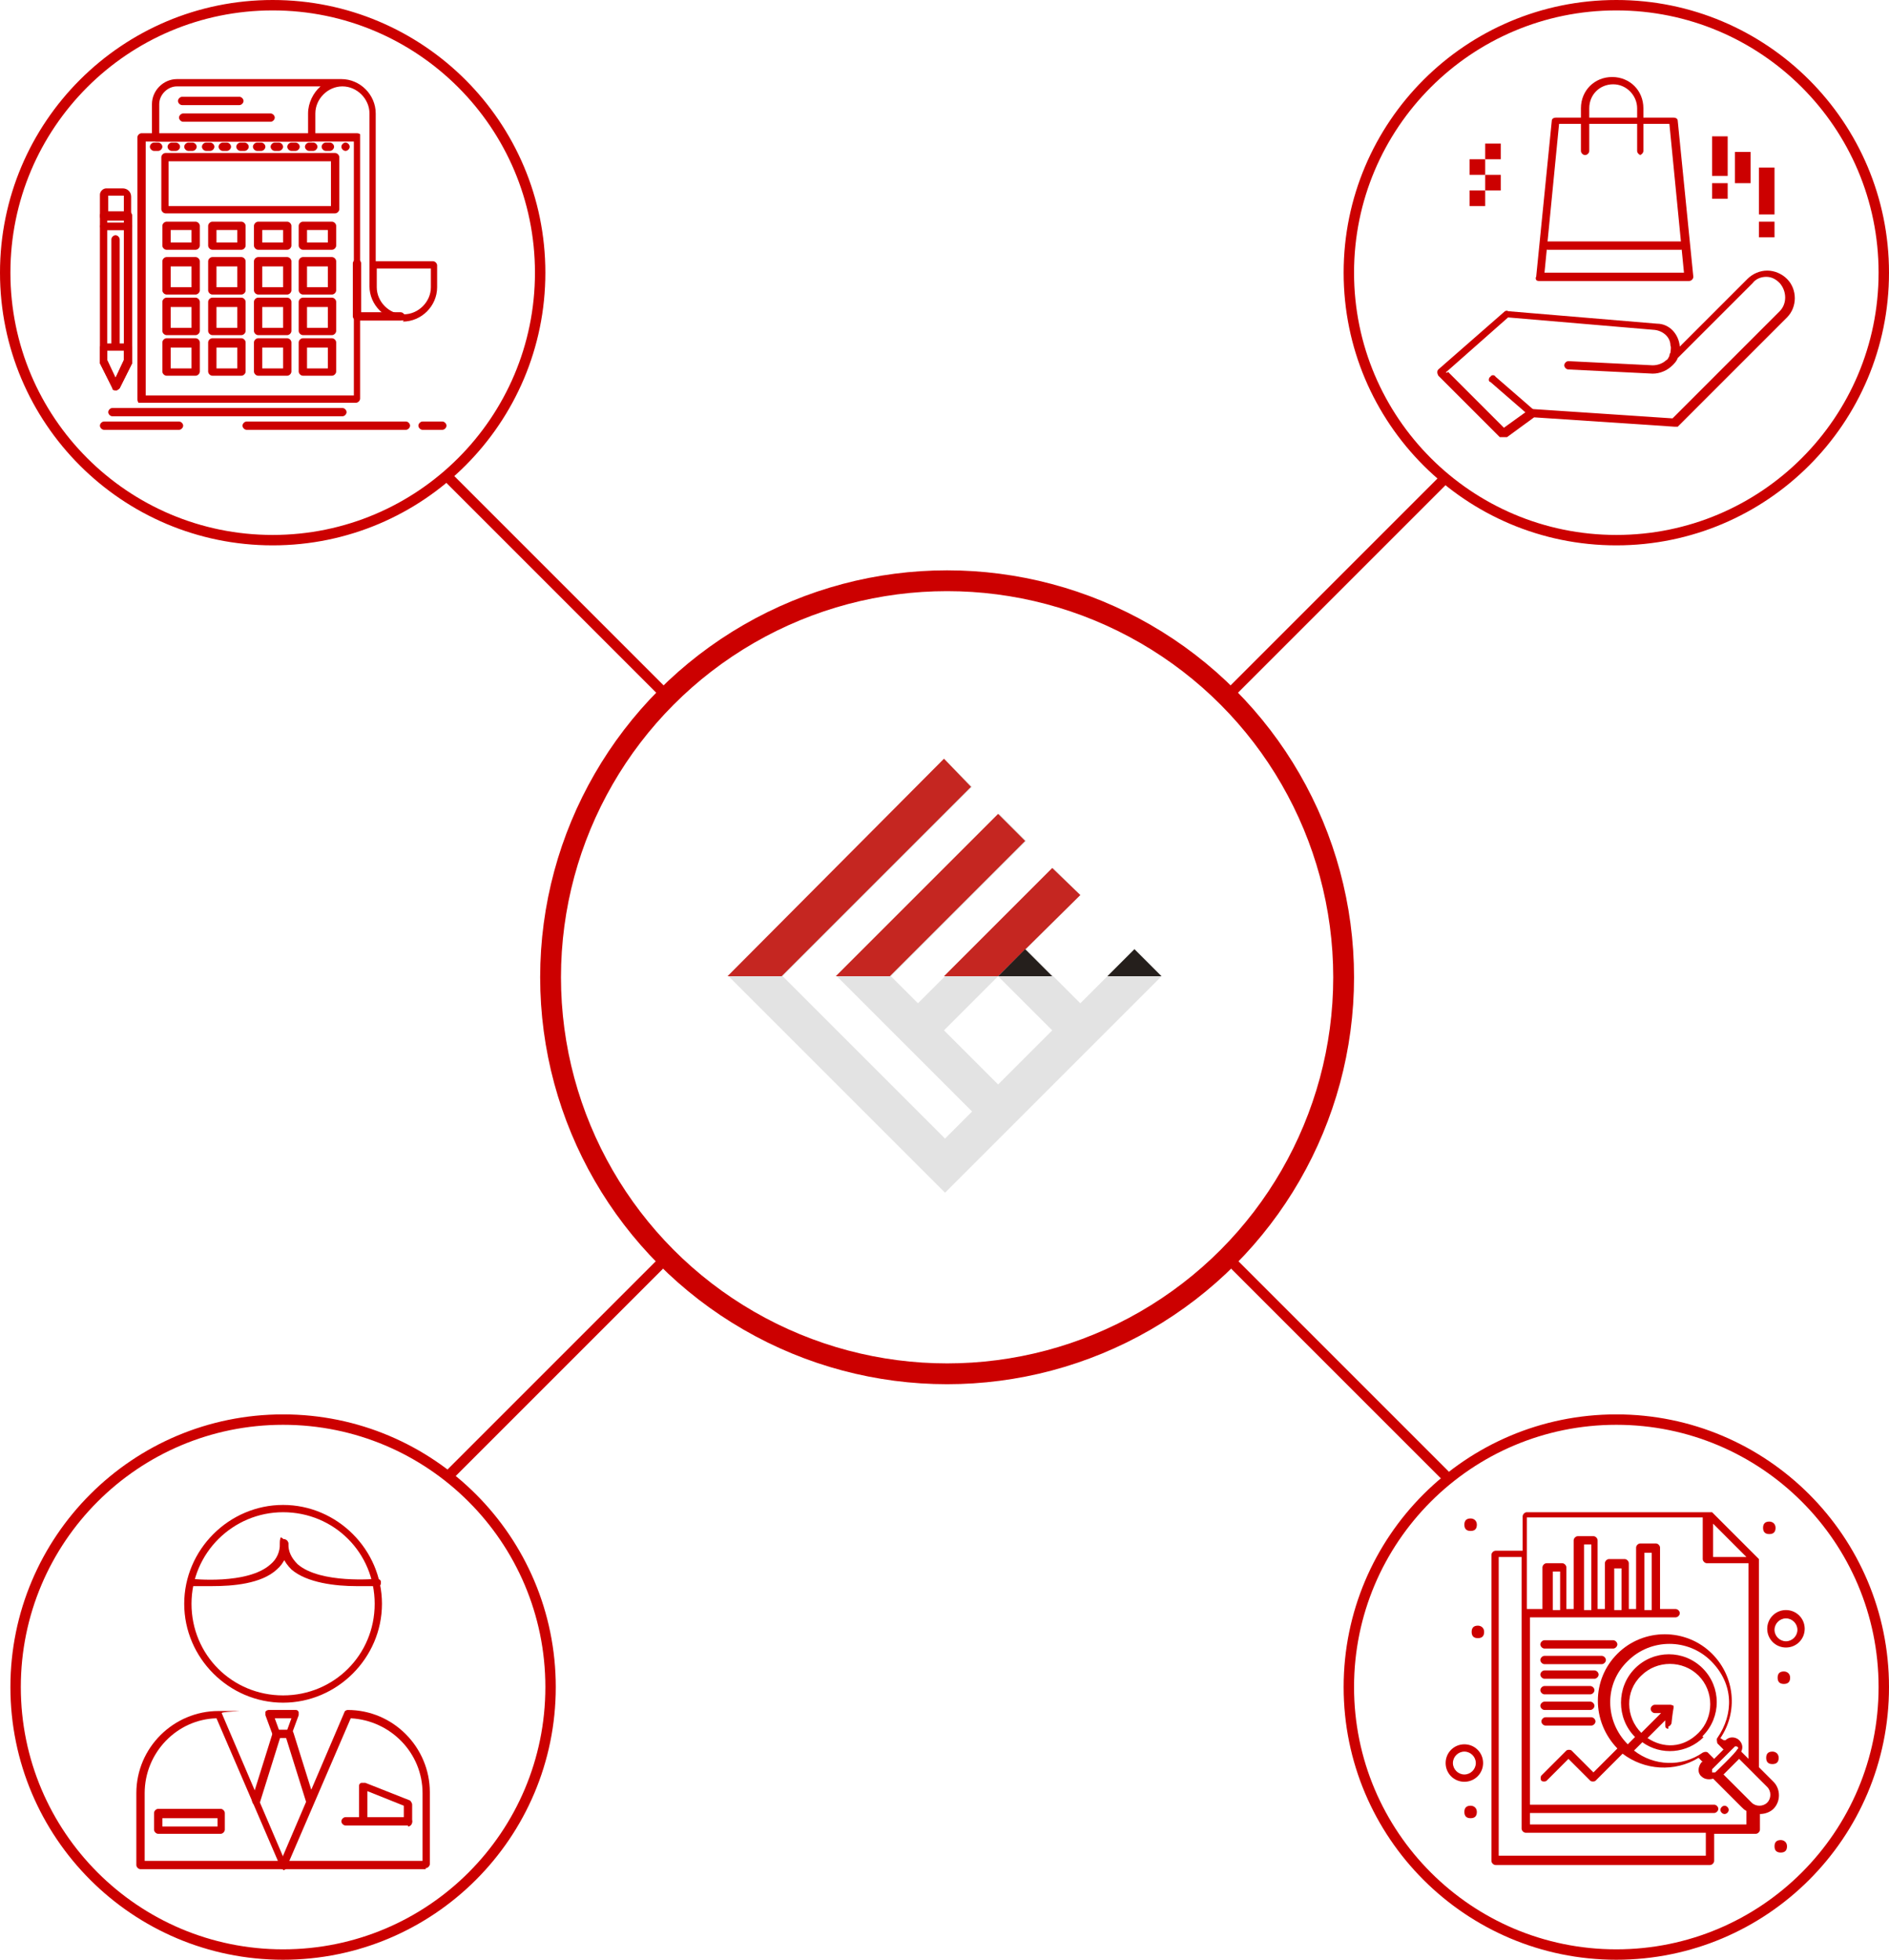 <?xml version="1.0" encoding="UTF-8"?>
<svg xmlns="http://www.w3.org/2000/svg" version="1.1" viewBox="0 0 181.5 188.3">
  <defs>
    <style>
      .cls-1 {
        fill: #e3e3e3;
      }

      .cls-2, .cls-3 {
        fill: none;
        stroke: #c00;
        stroke-miterlimit: 10;
      }

      .cls-4 {
        fill: #c52621;
      }

      .cls-5 {
        fill: #c00;
      }

      .cls-6 {
        fill: #251f1c;
      }

      .cls-3 {
        stroke-width: 2px;
      }
    </style>
  </defs>
  <!-- Generator: Adobe Illustrator 28.6.0, SVG Export Plug-In . SVG Version: 1.2.0 Build 709)  -->
  <g>
    <g id="_レイヤー_1" data-name="レイヤー_1">
      <g>
        <g>
          <rect class="cls-5" x="141.2" y="18.3" width="1.5" height="1.5"/>
          <rect class="cls-5" x="142.7" y="16.8" width="1.5" height="1.5"/>
          <rect class="cls-5" x="141.2" y="15.3" width="1.5" height="1.5"/>
          <rect class="cls-5" x="142.7" y="13.8" width="1.5" height="1.5"/>
          <path class="cls-5" d="M144.4,42s-.2,0-.3,0l-5.9-5.9s-.1-.2-.1-.3,0-.2.1-.3l6.4-5.6s.2-.1.3,0l14.3,1.2c1.2,0,2.1,1,2.2,2.2l6.5-6.5c.5-.5,1.2-.8,1.9-.8s1.4.3,1.9.8c1,1,1,2.7,0,3.7l-10.5,10.5s-.2,0-.3,0l-13.5-.9-2.6,1.9h-.4ZM139.1,35.7l5.4,5.4,2.5-1.8h.2l13.5.9,10.3-10.3c.7-.7.7-1.9,0-2.7-.4-.4-.8-.6-1.3-.6s-1,.2-1.3.6l-7.2,7.2c-.1.3-.3.5-.5.7-.5.5-1.2.8-1.9.8l-8.1-.4c-.2,0-.4-.2-.4-.4s.2-.4.4-.4l8.1.4c.5,0,1-.2,1.3-.5.1,0,.2-.2.3-.4,0,0,0-.2.1-.3h0c0-.2.1-.5,0-.7,0-.8-.7-1.4-1.5-1.5l-14.1-1.2-6,5.3h.2Z"/>
          <path class="cls-5" d="M147.2,40h-.2l-3.8-3.3c-.2,0-.2-.4,0-.5.1-.2.4-.2.5,0l3.8,3.3c.2,0,.2.4,0,.5,0,0-.2,0-.3,0h0Z"/>
          <path class="cls-5" d="M162.2,27h-14.3c-.1,0-.2,0-.3-.1,0,0-.1-.2,0-.3l1.5-15c0-.2.2-.3.4-.3h11.3c.2,0,.4.1.4.3l1.5,15h0c0,.2-.2.4-.4.4h0ZM148.3,26.2h13.5l-1.4-14.3h-10.6l-1.4,14.3h-.1Z"/>
          <path class="cls-5" d="M157.7,14.9c-.2,0-.4-.2-.4-.4v-4.1c0-1.2-1-2.3-2.3-2.3s-2.3,1-2.3,2.3v4.1c0,.2-.2.4-.4.4s-.4-.2-.4-.4v-4.1c0-1.7,1.3-3,3-3s3,1.3,3,3v4.1c0,.2-.2.4-.4.4h.2Z"/>
          <path class="cls-5" d="M161.5,24h-12.8c-.2,0-.4-.2-.4-.4s.2-.4.4-.4h12.8c.2,0,.4.2.4.4s-.2.4-.4.4Z"/>
          <rect class="cls-5" x="164.5" y="17.6" width="1.5" height="1.5"/>
          <rect class="cls-5" x="169" y="21.3" width="1.5" height="1.5"/>
          <rect class="cls-5" x="166.7" y="14.6" width="1.5" height="3"/>
          <rect class="cls-5" x="169" y="16.1" width="1.5" height="4.5"/>
          <rect class="cls-5" x="164.5" y="13.1" width="1.5" height="3.8"/>
        </g>
        <g>
          <path class="cls-5" d="M170.3,171.1l-1.3-1.3c0-20.9,0-19.9,0-20h0s.2.2-4.5-4.5h-17.8c-.2,0-.4.2-.4.4v3.3h-2.6c-.2,0-.4.2-.4.4v29.4c0,.2.2.4.4.4h20.6c.2,0,.4-.2.4-.4v-2.6h4c.2,0,.4-.2.4-.4v-1.5c.5,0,1-.2,1.3-.5.7-.7.7-1.9,0-2.6h0ZM164.6,146.4l3.2,3.2h-3.2v-3.2ZM163.9,178.3h-19.9v-28.7h2.2v26.1c0,.2.2.4.4.4h17.3v2.2ZM168.3,175.3h-21.3v-1.1h17.7c.2,0,.4-.2.4-.4s-.2-.4-.4-.4h-17.7v-18h14c.2,0,.4-.2.4-.4s-.2-.4-.4-.4h-1.5v-5.9c0-.2-.2-.4-.4-.4h-1.5c-.2,0-.4.2-.4.4v5.9h-.7v-4.4c0-.2-.2-.4-.4-.4h-1.5c-.2,0-.4.2-.4.4v4.4h-.7v-6.6c0-.2-.2-.4-.4-.4h-1.5c-.2,0-.4.2-.4.4v6.6h-.7v-4c0-.2-.2-.4-.4-.4h-1.5c-.2,0-.4.2-.4.4v4h-1.5v-8.8h16.9v4c0,.2.2.4.4.4h4v18.8l-.7-.7c.2-.4.1-.8-.2-1.1s-.9-.4-1.3,0h-.1c0,.1-.4-.2-.4-.2,1.7-2.5,1.4-5.9-.8-8.1-2.5-2.5-6.6-2.5-9.1,0s-2.5,6.5,0,9.1l-2.3,2.3-2.1-2.1c-.1-.1-.4-.1-.5,0l-2.4,2.4c-.1.1-.1.4,0,.5s.4.1.5,0l2.1-2.1,2.1,2.1c.1.1.4.1.5,0l2.6-2.6c2.1,1.6,5,1.8,7.3.4l.4.4h-.1c-.4.5-.4,1.1,0,1.4.3.3.8.3,1.1.2l2.7,2.7c.2.2.3.3.5.4v1.3h.5ZM149.9,154.7h-.7v-3.7h.7v3.7ZM152.9,154.7h-.7v-6.3h.7v6.3ZM155.8,154.7h-.7v-4h.7v4ZM158.7,154.7h-.7v-5.5h.7v5.5ZM164.8,170.3h-.3v-.3c.2-.2,2.3-2.3,2.2-2.2h.1c.2,0,.3.2.1.3h0c0,.2-2.3,2.4-2.1,2.2ZM160.2,165.9c.2,0,.3-.1.4-.3.1-1,.2-1.5.2-1.5v-.2h0s-.2-.1-.3-.1h-1.5c-.2,0-.4.2-.4.4s.2.4.4.4h.6l-1.9,1.9c-1.5-1.5-1.6-4,0-5.5,1.5-1.5,4-1.5,5.5,0s1.5,4,0,5.5-3.4,1.5-4.9.5l1.7-1.7v.4c0,.2,0,.4.3.4v-.2ZM163.6,166.8c1.8-1.8,1.8-4.7,0-6.5s-4.7-1.8-6.5,0-1.8,4.8,0,6.6l-.7.7c-2.2-2.2-2.3-5.8,0-8,2.2-2.2,5.8-2.2,8,0s2.2,5.1.6,7.4c-.1.1,0,.4,0,.5l.6.6-.9.9-.6-.6c-.1-.1-.3-.1-.5,0-2,1.4-4.7,1.3-6.6-.2l.8-.8c1.8,1.3,4.3,1.1,5.9-.5h-.1ZM169.8,173.2c-.4.4-1.1.4-1.5,0l-2.7-2.7,1.5-1.5,1.3,1.3h0l1.4,1.4c.4.4.4,1.1,0,1.5Z"/>
          <path class="cls-5" d="M140.7,167.6c-1,0-1.8.8-1.8,1.8s.8,1.8,1.8,1.8,1.8-.8,1.8-1.8-.8-1.8-1.8-1.8ZM140.7,170.5c-.6,0-1.1-.5-1.1-1.1s.5-1.1,1.1-1.1,1.1.5,1.1,1.1-.5,1.1-1.1,1.1Z"/>
          <path class="cls-5" d="M171.6,154.7c-1,0-1.8.8-1.8,1.8s.8,1.8,1.8,1.8,1.8-.8,1.8-1.8-.8-1.8-1.8-1.8ZM171.6,157.7c-.6,0-1.1-.5-1.1-1.1s.5-1.1,1.1-1.1,1.1.5,1.1,1.1-.5,1.1-1.1,1.1Z"/>
          <path class="cls-5" d="M170,146.2c.3,0,.6.2.6.6s-.2.6-.6.6-.6-.2-.6-.6.2-.6.6-.6Z"/>
          <path class="cls-5" d="M171.4,160.6c.3,0,.6.2.6.6s-.2.6-.6.6-.6-.2-.6-.6.2-.6.6-.6Z"/>
          <path class="cls-5" d="M170.3,168.3c.3,0,.6.2.6.6s-.2.6-.6.6-.6-.2-.6-.6.2-.6.6-.6Z"/>
          <path class="cls-5" d="M171.1,176.8c.3,0,.6.2.6.6s-.2.6-.6.6-.6-.2-.6-.6.2-.6.6-.6Z"/>
          <path class="cls-5" d="M141.3,145.9c.3,0,.6.2.6.6s-.2.6-.6.6-.6-.2-.6-.6.2-.6.6-.6Z"/>
          <path class="cls-5" d="M142,156.2c.3,0,.6.2.6.6s-.2.6-.6.6-.6-.2-.6-.6.2-.6.6-.6Z"/>
          <path class="cls-5" d="M141.3,173.5c.3,0,.6.2.6.6s-.2.6-.6.6-.6-.2-.6-.6.2-.6.6-.6Z"/>
          <path class="cls-5" d="M165.7,173.5c.2,0,.4.2.4.4s-.2.4-.4.4-.4-.2-.4-.4.2-.4.4-.4Z"/>
          <path class="cls-5" d="M152.9,165.8c.2,0,.4-.2.4-.4s-.2-.4-.4-.4h-4.4c-.2,0-.4.2-.4.4s.2.4.4.4h4.4Z"/>
          <path class="cls-5" d="M148.4,164.3h4.4c.2,0,.4-.2.4-.4s-.2-.4-.4-.4h-4.4c-.2,0-.4.2-.4.4s.2.4.4.4Z"/>
          <path class="cls-5" d="M148.4,162.8h4.4c.2,0,.4-.2.4-.4s-.2-.4-.4-.4h-4.4c-.2,0-.4.2-.4.4s.2.4.4.4Z"/>
          <path class="cls-5" d="M148.4,161.3h4.8c.2,0,.4-.2.4-.4s-.2-.4-.4-.4h-4.8c-.2,0-.4.2-.4.4s.2.4.4.4Z"/>
          <path class="cls-5" d="M148.4,159.9h5.5c.2,0,.4-.2.4-.4s-.2-.4-.4-.4h-5.5c-.2,0-.4.2-.4.4s.2.4.4.4Z"/>
          <path class="cls-5" d="M148.4,158.4h6.6c.2,0,.4-.2.4-.4s-.2-.4-.4-.4h-6.6c-.2,0-.4.2-.4.4s.2.4.4.4Z"/>
        </g>
        <g>
          <path class="cls-5" d="M13.6,38.7s-.2,0-.3,0c0,0-.1-.2-.1-.3V13.2c0-.2.2-.4.4-.4h20.7s.2,0,.3.1c0,0,0,.2,0,.3v25.1c0,.2-.2.4-.4.4H13.6ZM14,13.6v24.4h20V13.6H14Z"/>
          <path class="cls-5" d="M32.2,20.5H15.9c-.2,0-.4-.2-.4-.4v-5c0-.2.2-.4.4-.4h16.3c.2,0,.4.2.4.4v5c0,.2-.2.4-.4.4ZM16.2,19.8h15.6v-4.3h-15.6v4.3Z"/>
          <path class="cls-5" d="M18.8,28.3h-2.8c-.2,0-.4-.2-.4-.4v-2.8c0-.2.2-.4.4-.4h2.8c.2,0,.4.2.4.4v2.8c0,.2-.2.4-.4.4ZM16.4,27.6h2v-2h-2v2h0Z"/>
          <path class="cls-5" d="M23.2,28.3h-2.8c-.2,0-.4-.2-.4-.4v-2.8c0-.2.2-.4.4-.4h2.8c.2,0,.4.2.4.4v2.8c0,.2-.2.4-.4.4ZM20.8,27.6h2v-2h-2v2h0Z"/>
          <path class="cls-5" d="M27.6,28.3h-2.8c-.2,0-.4-.2-.4-.4v-2.8c0-.2.2-.4.4-.4h2.8c.2,0,.4.2.4.4v2.8c0,.2-.2.4-.4.4ZM25.2,27.6h2v-2h-2v2Z"/>
          <path class="cls-5" d="M31.9,28.3h-2.8c-.2,0-.4-.2-.4-.4v-2.8c0-.2.2-.4.4-.4h2.8c.2,0,.4.2.4.4v2.8c0,.2-.2.4-.4.4ZM29.5,27.6h2v-2h-2v2Z"/>
          <path class="cls-5" d="M18.8,32.2h-2.8c-.2,0-.4-.2-.4-.4v-2.8c0-.2.2-.4.4-.4h2.8c.2,0,.4.2.4.4v2.8c0,.2-.2.4-.4.4ZM16.4,31.5h2v-2h-2v2h0Z"/>
          <path class="cls-5" d="M23.2,32.2h-2.8c-.2,0-.4-.2-.4-.4v-2.8c0-.2.2-.4.4-.4h2.8c.2,0,.4.2.4.4v2.8c0,.2-.2.4-.4.4ZM20.8,31.5h2v-2h-2v2h0Z"/>
          <path class="cls-5" d="M27.6,32.2h-2.8c-.2,0-.4-.2-.4-.4v-2.8c0-.2.2-.4.4-.4h2.8c.2,0,.4.2.4.4v2.8c0,.2-.2.4-.4.4ZM25.2,31.5h2v-2h-2v2Z"/>
          <path class="cls-5" d="M31.9,32.2h-2.8c-.2,0-.4-.2-.4-.4v-2.8c0-.2.2-.4.4-.4h2.8c.2,0,.4.2.4.4v2.8c0,.2-.2.4-.4.4ZM29.5,31.5h2v-2h-2v2Z"/>
          <path class="cls-5" d="M18.8,36.1h-2.8c-.2,0-.4-.2-.4-.4v-2.8c0-.2.2-.4.4-.4h2.8c.2,0,.4.2.4.4v2.8c0,.2-.2.4-.4.4ZM16.4,35.4h2v-2h-2v2h0Z"/>
          <path class="cls-5" d="M23.2,36.1h-2.8c-.2,0-.4-.2-.4-.4v-2.8c0-.2.2-.4.4-.4h2.8c.2,0,.4.2.4.4v2.8c0,.2-.2.4-.4.4ZM20.8,35.4h2v-2h-2v2h0Z"/>
          <path class="cls-5" d="M27.6,36.1h-2.8c-.2,0-.4-.2-.4-.4v-2.8c0-.2.2-.4.4-.4h2.8c.2,0,.4.2.4.4v2.8c0,.2-.2.4-.4.4ZM25.2,35.4h2v-2h-2v2Z"/>
          <path class="cls-5" d="M31.9,36.1h-2.8c-.2,0-.4-.2-.4-.4v-2.8c0-.2.2-.4.4-.4h2.8c.2,0,.4.2.4.4v2.8c0,.2-.2.4-.4.4ZM29.5,35.4h2v-2h-2v2Z"/>
          <path class="cls-5" d="M33.2,14.5h0c-.2,0-.4-.2-.4-.4s.2-.4.4-.4h0c.2,0,.4.2.4.4s-.2.4-.4.4ZM31.7,14.5h-.4c-.2,0-.4-.2-.4-.4s.2-.4.4-.4h.4c.2,0,.4.2.4.4s-.2.4-.4.4ZM30.1,14.5h-.4c-.2,0-.4-.2-.4-.4s.2-.4.4-.4h.4c.2,0,.4.2.4.4s-.2.4-.4.4ZM28.4,14.5h-.4c-.2,0-.4-.2-.4-.4s.2-.4.4-.4h.4c.2,0,.4.2.4.4s-.2.4-.4.4ZM26.8,14.5h-.4c-.2,0-.4-.2-.4-.4s.2-.4.4-.4h.4c.2,0,.4.2.4.4s-.2.4-.4.4ZM25.1,14.5h-.4c-.2,0-.4-.2-.4-.4s.2-.4.4-.4h.4c.2,0,.4.2.4.4s-.2.4-.4.4ZM23.5,14.5h-.4c-.2,0-.4-.2-.4-.4s.2-.4.4-.4h.4c.2,0,.4.2.4.4s-.2.4-.4.4ZM21.8,14.5h-.4c-.2,0-.4-.2-.4-.4s.2-.4.4-.4h.4c.2,0,.4.2.4.4s-.2.4-.4.4ZM20.2,14.5h-.4c-.2,0-.4-.2-.4-.4s.2-.4.4-.4h.4c.2,0,.4.2.4.4s-.2.4-.4.4ZM18.5,14.5h-.4c-.2,0-.4-.2-.4-.4s.2-.4.4-.4h.4c.2,0,.4.2.4.4s-.2.4-.4.4ZM16.9,14.5h-.4c-.2,0-.4-.2-.4-.4s.2-.4.4-.4h.4c.2,0,.4.2.4.4s-.2.4-.4.4ZM15.2,14.5h-.4c-.2,0-.4-.2-.4-.4s.2-.4.4-.4h.4c.2,0,.4.2.4.4s-.2.4-.4.4Z"/>
          <path class="cls-5" d="M18.8,24h-2.8c-.2,0-.4-.2-.4-.4v-1.9c0-.2.2-.4.4-.4h2.8c.2,0,.4.2.4.4v1.9c0,.2-.2.4-.4.4ZM16.4,23.3h2v-1.2h-2v1.2h0Z"/>
          <path class="cls-5" d="M23.2,24h-2.8c-.2,0-.4-.2-.4-.4v-1.9c0-.2.2-.4.4-.4h2.8c.2,0,.4.2.4.4v1.9c0,.2-.2.4-.4.4ZM20.8,23.3h2v-1.2h-2v1.2h0Z"/>
          <path class="cls-5" d="M27.6,24h-2.8c-.2,0-.4-.2-.4-.4v-1.9c0-.2.2-.4.4-.4h2.8c.2,0,.4.2.4.4v1.9c0,.2-.2.4-.4.4ZM25.2,23.3h2v-1.2h-2v1.2Z"/>
          <path class="cls-5" d="M31.9,24h-2.8c-.2,0-.4-.2-.4-.4v-1.9c0-.2.2-.4.4-.4h2.8c.2,0,.4.2.4.4v1.9c0,.2-.2.4-.4.4ZM29.5,23.3h2v-1.2h-2v1.2Z"/>
          <path class="cls-5" d="M38.8,30.8c-1.8,0-3.3-1.5-3.3-3.3V10.9c0-1.4-1.2-2.6-2.6-2.6s-2.6,1.2-2.6,2.6v2.3c0,.2-.2.4-.4.4h-14.9c-.2,0-.4-.2-.4-.4v-3.2c0-1.3,1.1-2.4,2.4-2.4h15.8c1.8,0,3.3,1.5,3.3,3.3v14.2h5.5c.2,0,.4.2.4.4v2.1c0,1.8-1.5,3.3-3.3,3.3h0ZM36.2,25.8v1.8c0,1.4,1.2,2.6,2.6,2.6s2.6-1.2,2.6-2.6v-1.8s-5.2,0-5.2,0ZM15.4,12.9h14.2v-2c0-1,.5-2,1.2-2.6h-13.8c-.9,0-1.7.8-1.7,1.7v2.9h0Z"/>
          <path class="cls-5" d="M38.5,30.8h-4.2c-.2,0-.4-.2-.4-.4v-5.1c0-.2.2-.4.4-.4s.4.2.4.4v4.7h3.8c.2,0,.4.2.4.4s-.2.4-.4.4Z"/>
          <path class="cls-5" d="M32.9,40H10.8c-.2,0-.4-.2-.4-.4s.2-.4.4-.4h22.1c.2,0,.4.2.4.4s-.2.4-.4.4Z"/>
          <path class="cls-5" d="M39,41.3h-15.3c-.2,0-.4-.2-.4-.4s.2-.4.4-.4h15.3c.2,0,.4.2.4.4s-.2.4-.4.4Z"/>
          <path class="cls-5" d="M42.5,41.3h-1.9c-.2,0-.4-.2-.4-.4s.2-.4.4-.4h1.9c.2,0,.4.2.4.4s-.2.4-.4.4Z"/>
          <path class="cls-5" d="M17.2,41.3h-7.2c-.2,0-.4-.2-.4-.4s.2-.4.4-.4h7.2c.2,0,.4.2.4.4s-.2.4-.4.4Z"/>
          <path class="cls-5" d="M11.1,33.6c-.2,0-.4-.2-.4-.4v-10.2c0-.2.2-.4.4-.4s.4.2.4.4v10.2c0,.2-.2.4-.4.4Z"/>
          <path class="cls-5" d="M11.1,37.5c-.1,0-.3,0-.3-.2l-1.2-2.4v-13.1c0-.2.2-.4.4-.4h2.3c.2,0,.4.2.4.4v13.1l-1.2,2.4c0,0-.2.2-.3.2h0ZM10.3,34.6l.8,1.7.8-1.7v-12.5h-1.6v12.5Z"/>
          <path class="cls-5" d="M12.3,22.1h-2.3c-.2,0-.4-.2-.4-.4v-1c0-.2.2-.4.4-.4h2.3c.2,0,.4.2.4.4v1c0,.2-.2.4-.4.4ZM10.3,21.4h1.6v-.2h-1.6v.2Z"/>
          <path class="cls-5" d="M12.3,21.2h-2.3c-.2,0-.4-.2-.4-.4v-2.1c0-.3.3-.6.6-.6h1.6c.4,0,.8.3.8.8v1.9c0,.2-.2.4-.4.4h0ZM10.3,20.4h1.6v-1.6h-1.5v1.6h-.1Z"/>
          <path class="cls-5" d="M11.1,37.5c-.1,0-.3,0-.3-.2l-1.2-2.4v-1.5c0-.2.2-.4.4-.4h2.3c.2,0,.4.2.4.4v1.5l-1.2,2.4c0,0-.2.2-.3.2h0ZM10.3,34.6l.8,1.7.8-1.7v-.9h-1.6v.9Z"/>
          <path class="cls-5" d="M23,10.1h-5.5c-.2,0-.4-.2-.4-.4s.2-.4.4-.4h5.5c.2,0,.4.2.4.4s-.2.4-.4.4Z"/>
          <path class="cls-5" d="M26,11.7h-8.4c-.2,0-.4-.2-.4-.4s.2-.4.4-.4h8.4c.2,0,.4.2.4.4s-.2.4-.4.4Z"/>
        </g>
        <g>
          <path class="cls-5" d="M27.2,179.6h-13.7c-.2,0-.4-.2-.4-.4v-6.9c0-4.4,3.6-7.9,7.9-7.9s.3,0,.3.2l6.2,14.5v.4c0,.1-.2.2-.3.2h0ZM13.9,178.8h12.8l-5.9-13.7c-3.8.1-6.9,3.3-6.9,7.2,0,0,0,6.5,0,6.5Z"/>
          <path class="cls-5" d="M40.9,179.6h-13.7c-.1,0-.2,0-.3-.2v-.4l6.2-14.5c0-.1.2-.2.3-.2,4.4,0,7.9,3.6,7.9,7.9v6.9c0,.2-.2.4-.4.4h0ZM27.8,178.8h12.8v-6.5c0-3.9-3.1-7-6.9-7.2,0,0-5.9,13.7-5.9,13.7Z"/>
          <path class="cls-5" d="M27.2,163.6c-5.2,0-9.5-4.3-9.5-9.5s4.3-9.5,9.5-9.5,9.5,4.3,9.5,9.5-4.3,9.5-9.5,9.5ZM27.2,145.3c-4.8,0-8.8,3.9-8.8,8.8s3.9,8.8,8.8,8.8,8.8-3.9,8.8-8.8-3.9-8.8-8.8-8.8Z"/>
          <path class="cls-5" d="M27.9,167h-1.3c-.2,0-.3-.1-.4-.3l-.7-1.9v-.3c0-.1.2-.2.3-.2h2.6c.1,0,.2,0,.3.2v.3l-.7,1.9c0,.2-.2.3-.4.3h.3ZM26.8,166.2h.8l.4-1.1h-1.6s.4,1.1.4,1.1Z"/>
          <path class="cls-5" d="M24.6,173.4h-.1c-.2,0-.3-.3-.3-.5l2-6.4c0-.2.3-.3.5-.3s.3.3.3.5l-2,6.4c0,.2-.2.3-.4.3Z"/>
          <path class="cls-5" d="M29.8,173.4c-.2,0-.3-.1-.4-.3l-2-6.4c0-.2,0-.4.3-.5.2,0,.4,0,.5.3l2,6.4c0,.2,0,.4-.3.5h-.1Z"/>
          <path class="cls-5" d="M20.2,152.4h-1.9c-.2,0-.4-.2-.3-.4,0-.2.2-.4.4-.3,0,0,5.4.6,7.6-1.4.6-.5.9-1.2.9-2s.2-.4.4-.4.4.2.4.4c0,1-.4,1.9-1.1,2.5-1.5,1.4-4.3,1.6-6.2,1.6h-.2Z"/>
          <path class="cls-5" d="M34.2,152.4c-1.9,0-4.7-.3-6.2-1.6-.7-.7-1.1-1.5-1.1-2.5s.2-.4.4-.4.4.2.4.4c0,.8.3,1.4.9,2,2.2,1.9,7.5,1.4,7.6,1.4.2,0,.4.1.4.3s0,.4-.3.4h-2.1Z"/>
          <path class="cls-5" d="M39.2,175.4h-6c-.2,0-.4-.2-.4-.4s.2-.4.4-.4h6c.2,0,.4.2.4.4s-.2.4-.4.4Z"/>
          <path class="cls-5" d="M39.2,175.4c-.2,0-.4-.2-.4-.4v-1.5l-3.5-1.4v2.9c0,.2-.2.4-.4.4s-.4-.2-.4-.4v-3.4c0-.1,0-.2.2-.3h.4l4.3,1.7c0,0,.2.2.2.4v1.7c0,.2-.2.4-.4.4h0Z"/>
          <path class="cls-5" d="M21.2,176.2h-6c-.2,0-.4-.2-.4-.4v-1.6c0-.2.2-.4.4-.4h6c.2,0,.4.2.4.4v1.6c0,.2-.2.4-.4.4ZM15.6,175.5h5.3v-.8h-5.3s0,.8,0,.8Z"/>
        </g>
        <circle class="cls-3" cx="91" cy="93.9" r="38.1"/>
        <g>
          <path class="cls-1" d="M109,91.2l-5.2,5.2-5.2-5.2,5.2-5.2-2.6-2.6-13,13-2.6-2.6,13-13-2.6-2.6-15.6,15.6,13,13-2.6,2.6-15.6-15.6,18.2-18.2-2.6-2.6-20.8,20.8,20.8,20.8,20.8-20.8-2.6-2.6h0ZM90.7,99l5.2-5.2,5.2,5.2-5.2,5.2-5.2-5.2Z"/>
          <polygon class="cls-4" points="90.7 72.9 93.3 75.6 75.1 93.8 69.9 93.8 90.7 72.9"/>
          <polygon class="cls-4" points="95.9 78.2 98.5 80.8 85.5 93.8 80.3 93.8 95.9 78.2"/>
          <polygon class="cls-4" points="101.1 83.4 103.8 86 95.9 93.8 90.7 93.8 101.1 83.4"/>
          <polygon class="cls-6" points="95.9 93.8 101.1 93.8 98.5 91.2 95.9 93.8"/>
          <polygon class="cls-6" points="106.4 93.8 111.6 93.8 109 91.2 106.4 93.8"/>
        </g>
        <circle class="cls-2" cx="155.3" cy="26.2" r="25.7"/>
        <circle class="cls-2" cx="26.2" cy="26.2" r="25.7"/>
        <circle class="cls-2" cx="155.3" cy="162.1" r="25.7"/>
        <circle class="cls-2" cx="27.2" cy="162.1" r="25.7"/>
        <g>
          <line class="cls-2" x1="42.9" y1="45.7" x2="64.5" y2="67.3"/>
          <line class="cls-2" x1="117.5" y1="120.4" x2="139.1" y2="142"/>
          <line class="cls-2" x1="42.9" y1="142" x2="64.5" y2="120.4"/>
          <line class="cls-2" x1="117.5" y1="67.3" x2="139.1" y2="45.7"/>
        </g>
      </g>
    </g>
  </g>
</svg>